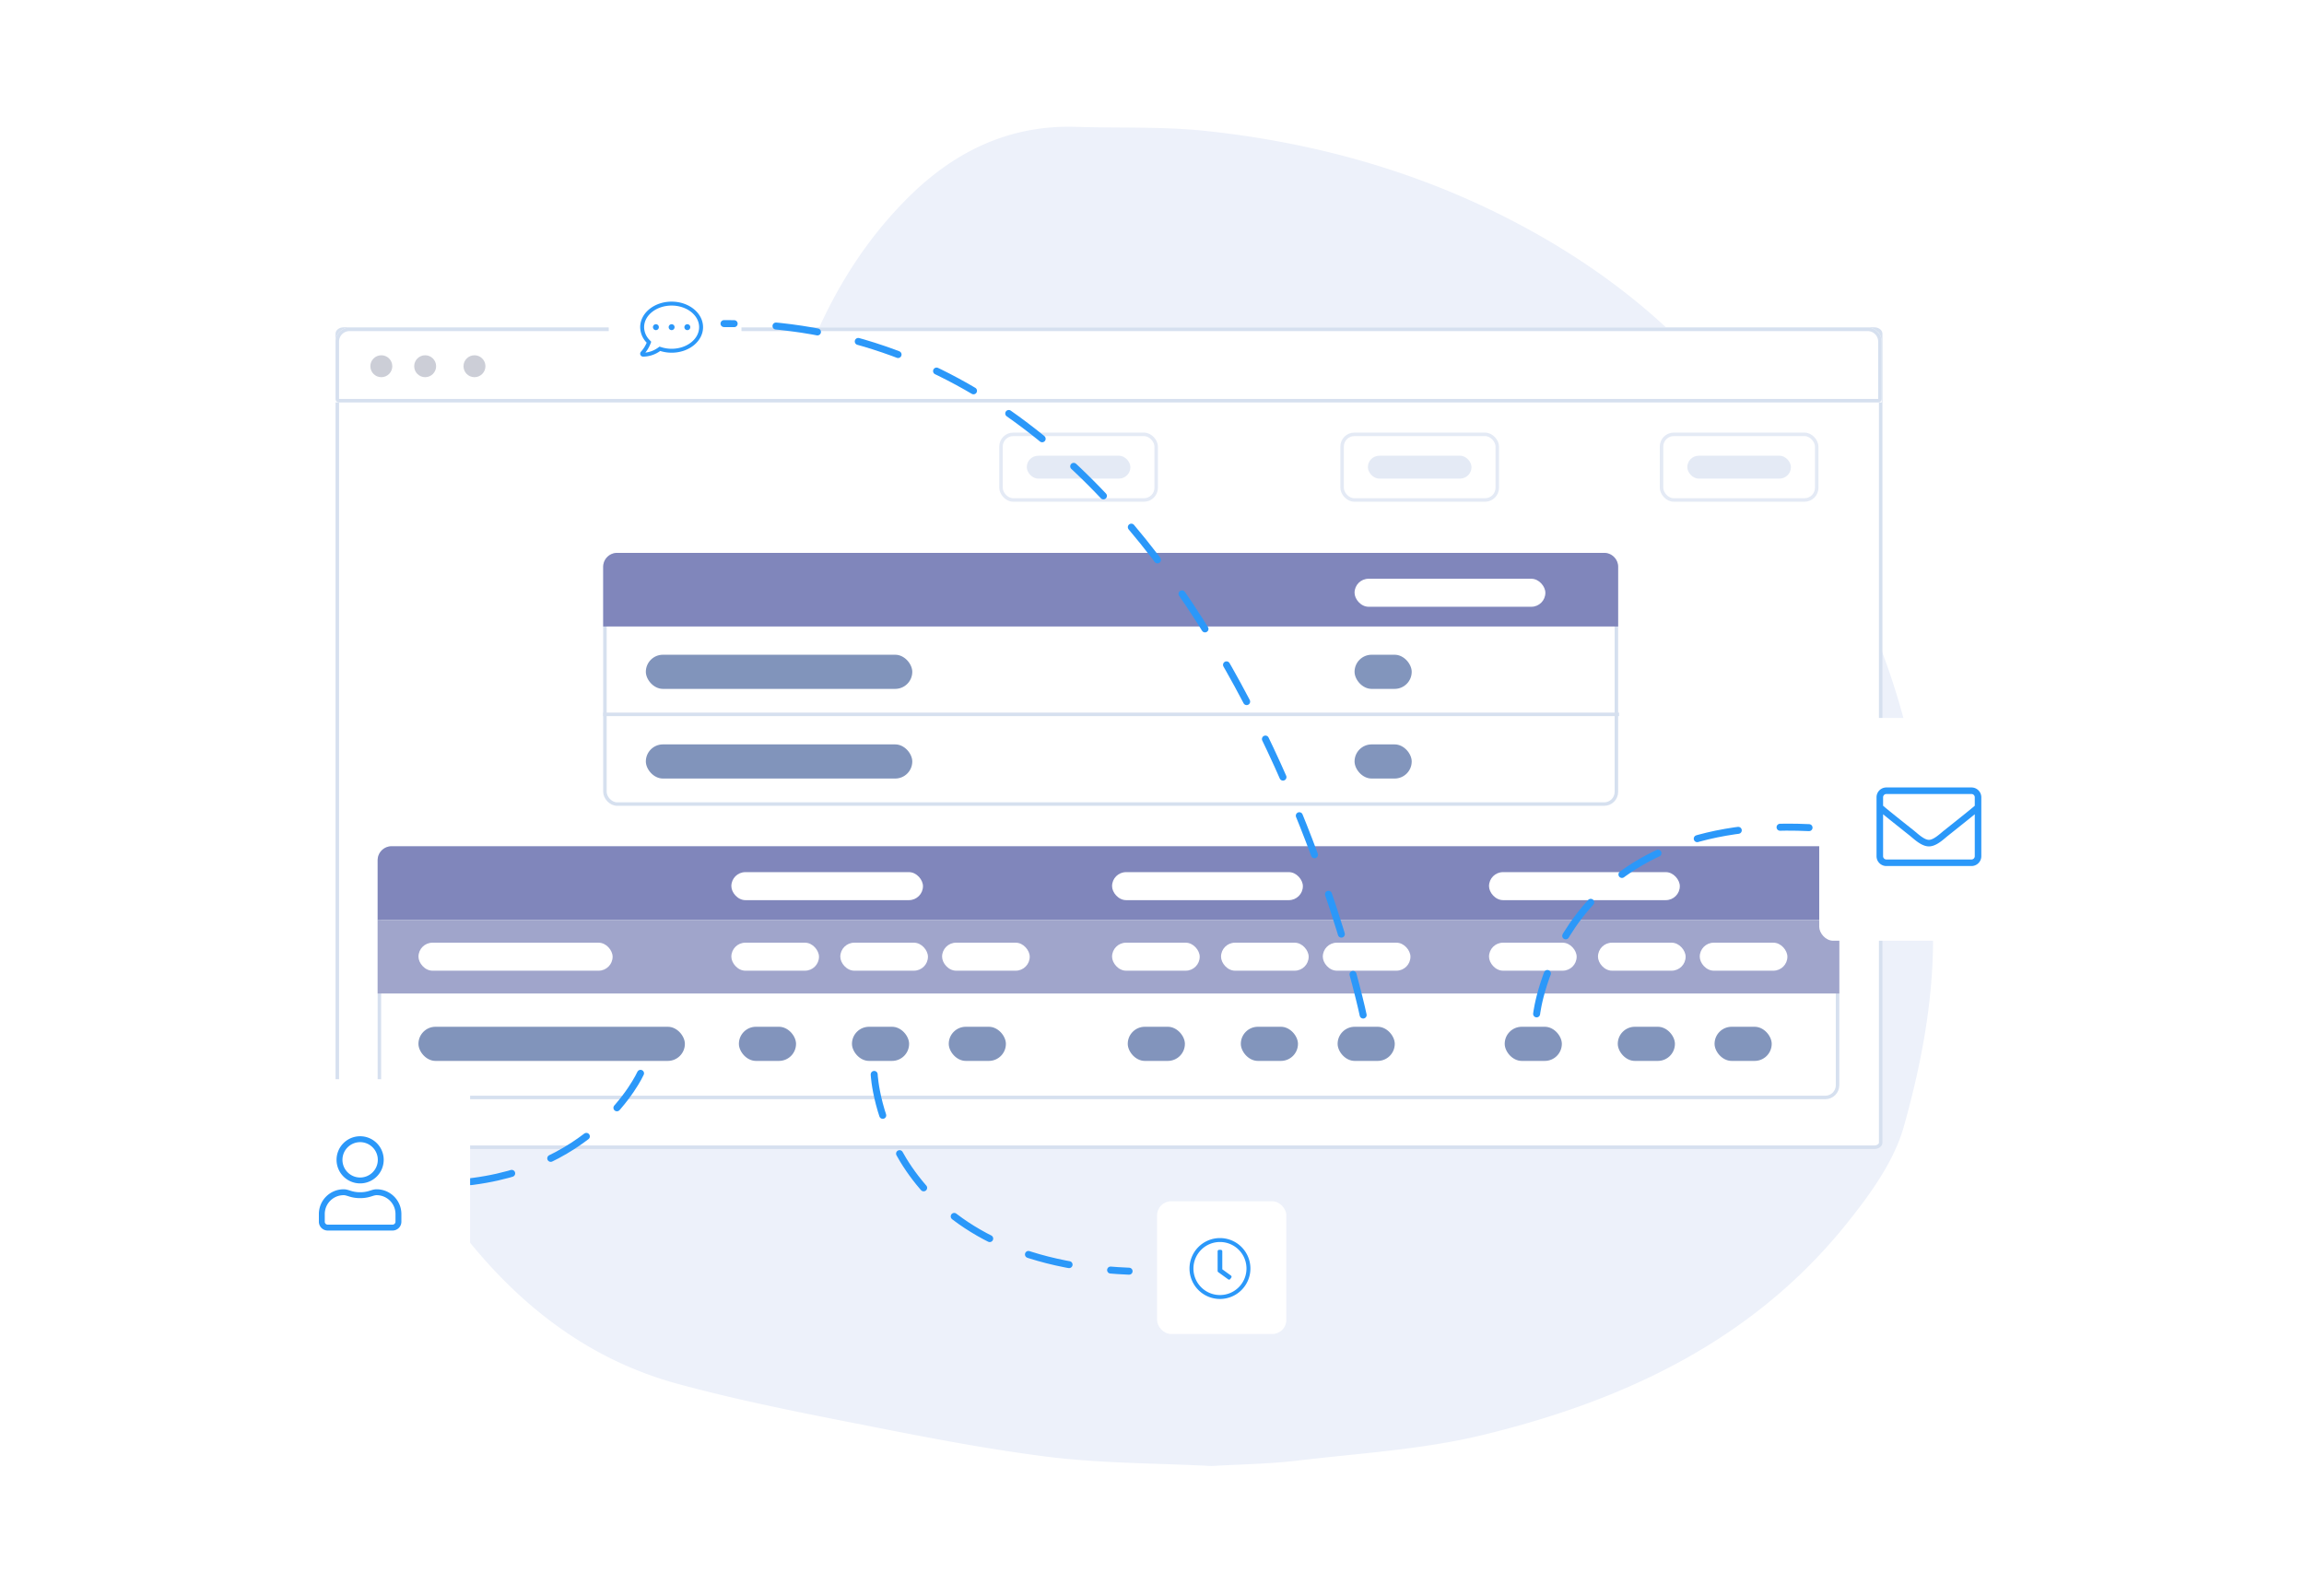 <svg xmlns="http://www.w3.org/2000/svg" width="659.682" height="457"><defs><filter id="a" width="592.904" height="385.283" x="21.076" y="18.735" filterUnits="userSpaceOnUse"><feOffset/><feGaussianBlur result="blur" stdDeviation="25"/><feFlood flood-opacity=".2"/><feComposite in2="blur" operator="in"/><feComposite in="SourceGraphic"/></filter><filter id="b" width="187" height="188" x="256.299" y="269" filterUnits="userSpaceOnUse"><feOffset/><feGaussianBlur result="blur-2" stdDeviation="25"/><feFlood flood-opacity=".2"/><feComposite in2="blur-2" operator="in"/><feComposite in="SourceGraphic"/></filter><filter id="c" width="213.797" height="213.797" x="445.885" y="130.59" filterUnits="userSpaceOnUse"><feOffset/><feGaussianBlur result="blur-3" stdDeviation="25"/><feFlood flood-opacity=".2"/><feComposite in2="blur-3" operator="in"/><feComposite in="SourceGraphic"/></filter><filter id="d" width="209.607" height="209.607" x="0" y="234.053" filterUnits="userSpaceOnUse"><feOffset/><feGaussianBlur result="blur-4" stdDeviation="25"/><feFlood flood-opacity=".2"/><feComposite in2="blur-4" operator="in"/><feComposite in="SourceGraphic"/></filter><filter id="e" width="188" height="188" x="99.3" y="0" filterUnits="userSpaceOnUse"><feOffset/><feGaussianBlur result="blur-5" stdDeviation="25"/><feFlood flood-opacity=".2"/><feComposite in2="blur-5" operator="in"/><feComposite in="SourceGraphic"/></filter></defs><g data-name="Group 11778"><g data-name="Group 11349"><g data-name="BG/Feature-2"><path fill="#edf1fa" d="M346.875 419.801c-15.75-.821-31.762-.711-47.5-2.715-19.652-2.5-39.133-6.485-58.592-10.314-15.693-3.088-31.4-6.317-46.823-10.518-23.673-6.45-42.649-20.353-58.284-39.092a125.66 125.66 0 0 1-26.317-52.8c-2.169-9.39-2.168-19.262-3.884-28.783-2.789-15.472.922-29.756 6.96-43.687 14.246-32.873 39.72-53.779 73.113-64.129 22.41-6.945 32.777-21.844 38.267-43.045 6.656-25.711 17.383-49.659 36.689-68.63 13.03-12.8 28.648-20.353 47.474-19.762 12.446.391 24.982-.14 37.325 1.175 32.252 3.435 63.021 12.219 91.664 27.81 20.5 11.159 38.753 25.145 53.985 42.9 28.307 33 49.422 69.733 57.6 112.949 1.979 10.463 2.809 21.148 4.035 31.746 2.75 23.777-1.133 47.085-7.48 69.692-2.813 10.02-9.65 19.415-16.333 27.754-26.838 33.486-63.7 50.737-104.208 60.562-17.294 4.2-35.376 5.234-53.142 7.347-8.068.964-16.236 1.048-24.549 1.54" data-name="Path 3184"/></g></g><g data-name="Group 11698"><g data-name="Group 11697"><g data-name="Group 11642"><g data-name="Group 11441" transform="translate(96.076 93.735)"><g filter="url(#a)" transform="translate(-96.08 -93.73)"><g fill="#fff" data-name="Path 1527"><path d="M536.684 328.514H98.38c-.976 0-1.801-.602-1.801-1.314V95.543c0-.712.825-1.313 1.8-1.313h438.304c.976 0 1.8.601 1.8 1.313V327.2c0 .712-.824 1.314-1.8 1.314"/><path fill="#d6e0ef" d="M98.38 94.73c-.744 0-1.3.43-1.3.813V327.2c0 .384.556.813 1.3.813h438.304c.744 0 1.3-.429 1.3-.813V95.543c0-.384-.556-.813-1.3-.813zm0-1h438.303c1.27 0 2.3.812 2.3 1.813V327.2c0 1.002-1.03 1.813-2.3 1.813H98.38c-1.27 0-2.301-.811-2.301-1.813V95.543c0-1.001 1.03-1.813 2.3-1.813"/></g></g><g fill="#fff" stroke="#d6e0ef" data-name="Rectangle 6876"><path stroke="none" d="M4 .08h434.685a4 4 0 0 1 4 4v17.43H0V4.08a4 4 0 0 1 4-4"/><path fill="none" d="M4 .58h434.685a3.5 3.5 0 0 1 3.5 3.5v16.43a.5.5 0 0 1-.5.5H1a.5.5 0 0 1-.5-.5V4.08A3.5 3.5 0 0 1 4 .58Z"/></g><g data-name="Group 10816"><g fill="#ccced7" data-name="Group 10815" transform="translate(9.967 7.998)"><circle cx="3.138" cy="3.138" r="3.138" data-name="Ellipse 3" transform="translate(26.669)"/><circle cx="3.138" cy="3.138" r="3.138" data-name="Ellipse 570" transform="translate(12.55)"/><circle cx="3.138" cy="3.138" r="3.138" data-name="Ellipse 571"/></g></g><g data-name="Group 11439" transform="translate(12.054 148.597)"><g fill="#fff" stroke="#d6e0ef" data-name="Rectangle 7432"><rect width="418.498" height="72.431" stroke="none" rx="4"/><rect width="417.498" height="71.431" x=".5" y=".5" fill="none" rx="3.5"/></g><path fill="#8086bb" d="M4 0h410.5a4 4 0 0 1 4 4v17.083H0V4a4 4 0 0 1 4-4" data-name="Rectangle 7431"/><path fill="#a0a5cb" d="M0 21.083h418.498v21.083H0z" data-name="Rectangle 7662"/><g data-name="Group 11426" transform="translate(210.278 7.411)"><rect width="54.633" height="8.019" fill="#fff" data-name="Rectangle 7404" rx="4.009"/></g><g data-name="Group 11645" transform="translate(318.206 7.411)"><rect width="54.633" height="8.019" fill="#fff" data-name="Rectangle 7404" rx="4.009"/></g><g data-name="Group 11424" transform="translate(101.27 7.411)"><rect width="54.866" height="8.019" fill="#fff" data-name="Rectangle 7404" rx="4.009"/></g><rect width="76.287" height="9.777" fill="#8194bb" data-name="Rectangle 7404" rx="4.889" transform="translate(11.678 51.691)"/><rect width="16.363" height="9.777" fill="#8294bc" data-name="Rectangle 7404" rx="4.889" transform="translate(103.429 51.691)"/><rect width="16.363" height="9.777" fill="#8294bc" data-name="Rectangle 7664" rx="4.889" transform="translate(214.768 51.691)"/><rect width="16.363" height="9.777" fill="#8294bc" data-name="Rectangle 7667" rx="4.889" transform="translate(322.696 51.691)"/><rect width="16.363" height="9.777" fill="#8295bc" data-name="Rectangle 7404" rx="4.889" transform="translate(135.804 51.691)"/><rect width="16.363" height="9.777" fill="#8295bc" data-name="Rectangle 7665" rx="4.889" transform="translate(247.143 51.691)"/><rect width="16.363" height="9.777" fill="#8295bc" data-name="Rectangle 7668" rx="4.889" transform="translate(355.071 51.691)"/><rect width="16.363" height="9.777" fill="#8295bc" data-name="Rectangle 7663" rx="4.889" transform="translate(163.517 51.691)"/><rect width="16.363" height="9.777" fill="#8295bc" data-name="Rectangle 7666" rx="4.889" transform="translate(274.856 51.691)"/><rect width="16.363" height="9.777" fill="#8295bc" data-name="Rectangle 7669" rx="4.889" transform="translate(382.784 51.691)"/><g data-name="Group 11646" transform="translate(11.69 27.616)"><rect width="55.583" height="8.019" fill="#fff" data-name="Rectangle 7404" rx="4.009"/></g><g data-name="Group 11656"><g data-name="Group 11647" transform="translate(101.27 27.614)"><rect width="25.093" height="8.019" fill="#fff" data-name="Rectangle 7404" rx="4.009"/></g><g data-name="Group 11648" transform="translate(132.467 27.614)"><rect width="25.093" height="8.019" fill="#fff" data-name="Rectangle 7404" rx="4.009"/></g><g data-name="Group 11649" transform="translate(161.608 27.614)"><rect width="25.093" height="8.019" fill="#fff" data-name="Rectangle 7404" rx="4.009"/></g></g><g data-name="Group 11657"><g data-name="Group 11650" transform="translate(210.278 27.614)"><rect width="25.093" height="8.019" fill="#fff" data-name="Rectangle 7404" rx="4.009"/></g><g data-name="Group 11651" transform="translate(241.475 27.614)"><rect width="25.093" height="8.019" fill="#fff" data-name="Rectangle 7404" rx="4.009"/></g><g data-name="Group 11652" transform="translate(270.616 27.614)"><rect width="25.093" height="8.019" fill="#fff" data-name="Rectangle 7404" rx="4.009"/></g></g><g data-name="Group 11658"><g data-name="Group 11653" transform="translate(318.206 27.614)"><rect width="25.093" height="8.019" fill="#fff" data-name="Rectangle 7404" rx="4.009"/></g><g data-name="Group 11654" transform="translate(349.403 27.614)"><rect width="25.093" height="8.019" fill="#fff" data-name="Rectangle 7404" rx="4.009"/></g><g data-name="Group 11655" transform="translate(378.544 27.614)"><rect width="25.093" height="8.019" fill="#fff" data-name="Rectangle 7404" rx="4.009"/></g></g></g><g data-name="Group 11659" transform="translate(76.629 64.586)"><g fill="#fff" stroke="#d6e0ef" data-name="Rectangle 7432"><rect width="290.601" height="72.431" stroke="none" rx="4"/><rect width="289.601" height="71.431" x=".5" y=".5" fill="none" rx="3.5"/></g><path fill="#8086bb" d="M4 0h282.6a4 4 0 0 1 4 4v17.083H0V4a4 4 0 0 1 4-4" data-name="Rectangle 7431"/><g data-name="Group 11645" transform="translate(215.132 7.411)"><rect width="54.633" height="8.019" fill="#fff" data-name="Rectangle 7404" rx="4.009"/></g><rect width="76.287" height="9.777" fill="#8194bb" data-name="Rectangle 7404" rx="4.889" transform="translate(12.214 29.169)"/><rect width="76.287" height="9.777" fill="#8194bb" data-name="Rectangle 7670" rx="4.889" transform="translate(12.214 54.842)"/><rect width="16.363" height="9.777" fill="#8295bc" data-name="Rectangle 7669" rx="4.889" transform="translate(215.132 29.169)"/><rect width="16.363" height="9.777" fill="#8295bc" data-name="Rectangle 7671" rx="4.889" transform="translate(215.132 54.842)"/><path fill="none" stroke="#d6e0ef" d="M0 46.242h290.867" data-name="Line 80"/></g><g fill="none" stroke="#e4eaf5" data-name="Rectangle 7654" transform="translate(379.154 30.145)"><rect width="45.429" height="19.792" stroke="none" rx="4"/><rect width="44.429" height="18.792" x=".5" y=".5" rx="3.5"/></g><rect width="29.667" height="6.552" fill="#e4eaf5" data-name="Rectangle 7655" rx="3.276" transform="translate(387.036 36.765)"/><g fill="none" stroke="#e4eaf5" data-name="Rectangle 7656" transform="translate(287.694 30.145)"><rect width="45.429" height="19.792" stroke="none" rx="4"/><rect width="44.429" height="18.792" x=".5" y=".5" rx="3.5"/></g><rect width="29.667" height="6.552" fill="#e4eaf5" data-name="Rectangle 7657" rx="3.276" transform="translate(295.577 36.765)"/><g fill="none" stroke="#e4eaf5" data-name="Rectangle 7658" transform="translate(190.032 30.145)"><rect width="45.429" height="19.792" stroke="none" rx="4"/><rect width="44.429" height="18.792" x=".5" y=".5" rx="3.5"/></g><rect width="29.667" height="6.552" fill="#e4eaf5" data-name="Rectangle 7659" rx="3.276" transform="translate(197.914 36.765)"/></g></g><g data-name="Group 11661"><g data-name="Group 11660"><g filter="url(#b)" transform="translate(0 -.001)"><rect width="37" height="38" fill="#fff" data-name="Rectangle 7661" rx="4" transform="translate(331.3 344)"/></g><path fill="#2b98f9" d="M349.299 354.532a8.717 8.717 0 0 0-8.719 8.719 8.717 8.717 0 0 0 8.719 8.719 8.717 8.717 0 0 0 8.719-8.719 8.717 8.717 0 0 0-8.719-8.719m7.594 8.719a7.593 7.593 0 0 1-7.594 7.594 7.593 7.593 0 0 1-7.594-7.594 7.593 7.593 0 0 1 7.594-7.594 7.593 7.593 0 0 1 7.594 7.594m-5.235 3.1a.425.425 0 0 0 .591-.091l.288-.4a.42.42 0 0 0-.091-.591l-2.479-1.8v-5.143a.423.423 0 0 0-.422-.422h-.492a.423.423 0 0 0-.422.422v5.611a.43.43 0 0 0 .168.344Z" data-name="Path 3304"/></g><path fill="none" stroke="#2b98f9" stroke-dasharray="12 12" stroke-linecap="round" stroke-width="2" d="M250.298 307.668s2.338 53.505 72.984 56.349" data-name="Path 3258"/></g><g data-name="Group 11662"><path fill="none" stroke="#2b98f9" stroke-dasharray="12 12" stroke-linecap="round" stroke-width="2" d="M439.966 290.334s6.333-56.667 78-53.333" data-name="Path 3257"/><g filter="url(#c)" transform="translate(.003)"><rect width="63.797" height="63.797" fill="#fff" data-name="Rectangle 7672" rx="4" transform="translate(520.88 205.59)"/></g><path fill="#2b98f9" d="M564.477 225.495h-24.375a2.813 2.813 0 0 0-2.813 2.813v16.875a2.813 2.813 0 0 0 2.813 2.812h24.375a2.813 2.813 0 0 0 2.812-2.812v-16.875a2.813 2.813 0 0 0-2.812-2.813m-24.375 1.875h24.375a.94.94 0 0 1 .938.938v2.426c-1.283 1.084-3.117 2.578-8.824 7.107-.99.785-2.941 2.678-4.3 2.654-1.359.023-3.316-1.869-4.3-2.654-5.707-4.529-7.541-6.023-8.824-7.107v-2.426a.94.94 0 0 1 .935-.938m24.375 18.75h-24.375a.94.94 0 0 1-.937-.937v-12.012c1.336 1.1 3.445 2.789 7.658 6.135 1.2.961 3.322 3.076 5.467 3.064 2.133.018 4.236-2.08 5.467-3.064 4.213-3.346 6.322-5.039 7.658-6.135v12.012a.94.94 0 0 1-.938.937" data-name="Path 3306"/></g><path fill="none" stroke="#2b98f9" stroke-dasharray="12 12" stroke-linecap="round" stroke-width="2" d="M183.398 307.355s-13.334 29.76-55.452 31.591" data-name="Path 3260"/><g filter="url(#d)" transform="translate(-.004 -.002)"><rect width="59.607" height="59.607" fill="#fff" data-name="Rectangle 7674" rx="4" transform="translate(75 309.05)"/></g><path fill="#2b98f9" d="M107.836 340.563c-1.513 0-2.241.844-4.725.844s-3.206-.844-4.725-.844a7.09 7.09 0 0 0-7.087 7.087v2.194a2.53 2.53 0 0 0 2.531 2.531h18.563a2.53 2.53 0 0 0 2.531-2.531v-2.194a7.09 7.09 0 0 0-7.088-7.087m5.4 9.281a.846.846 0 0 1-.844.844H93.83a.846.846 0 0 1-.843-.844v-2.194a5.4 5.4 0 0 1 5.4-5.4c1.034 0 2.062.844 4.725.844s3.687-.844 4.724-.844a5.4 5.4 0 0 1 5.4 5.4Zm-10.124-10.969a6.75 6.75 0 0 0 6.75-6.75 6.75 6.75 0 0 0-6.75-6.75 6.75 6.75 0 0 0-6.75 6.75 6.75 6.75 0 0 0 6.75 6.75m0-11.812a5.07 5.07 0 0 1 5.063 5.063 5.07 5.07 0 0 1-5.062 5.063 5.07 5.07 0 0 1-5.064-5.064 5.07 5.07 0 0 1 5.063-5.062" data-name="Path 3303"/><g filter="url(#e)" transform="translate(-.004 -.002)"><rect width="38" height="38" fill="#fff" data-name="Rectangle 7878" rx="4" transform="translate(174.3 75)"/></g><path fill="#2b98f9" d="M187.799 92.844a.84.84 0 0 0-.844.844.84.84 0 0 0 .844.844.84.84 0 0 0 .844-.844.84.84 0 0 0-.844-.844m4.5 0a.84.84 0 0 0-.844.844.84.84 0 0 0 .844.843.84.84 0 0 0 .844-.844.84.84 0 0 0-.844-.843m4.5 0a.84.84 0 0 0-.844.844.84.84 0 0 0 .844.844.84.84 0 0 0 .844-.844.84.84 0 0 0-.844-.844m-4.5-6.469c-4.971 0-9 3.273-9 7.313a6.46 6.46 0 0 0 1.86 4.44 8.9 8.9 0 0 1-1.631 2.572.844.844 0 0 0 .615 1.425 8.53 8.53 0 0 0 4.89-1.625 10.9 10.9 0 0 0 3.266.5c4.971 0 9-3.273 9-7.312s-4.029-7.313-9-7.313m0 13.5a9.7 9.7 0 0 1-2.925-.45l-.534-.169-.457.323a7.6 7.6 0 0 1-3.607 1.393 9.5 9.5 0 0 0 1.434-2.447l.25-.657-.482-.513a5.3 5.3 0 0 1-1.554-3.667c0-3.411 3.533-6.188 7.875-6.188s7.875 2.777 7.875 6.188-3.533 6.187-7.875 6.187" data-name="Path 3307"/><path fill="none" stroke="#2b98f9" stroke-dasharray="12 12" stroke-linecap="round" stroke-width="2" d="M390.299 290.666s-41.71-198.624-183-198" data-name="Path 3308"/></g></g></g></svg>